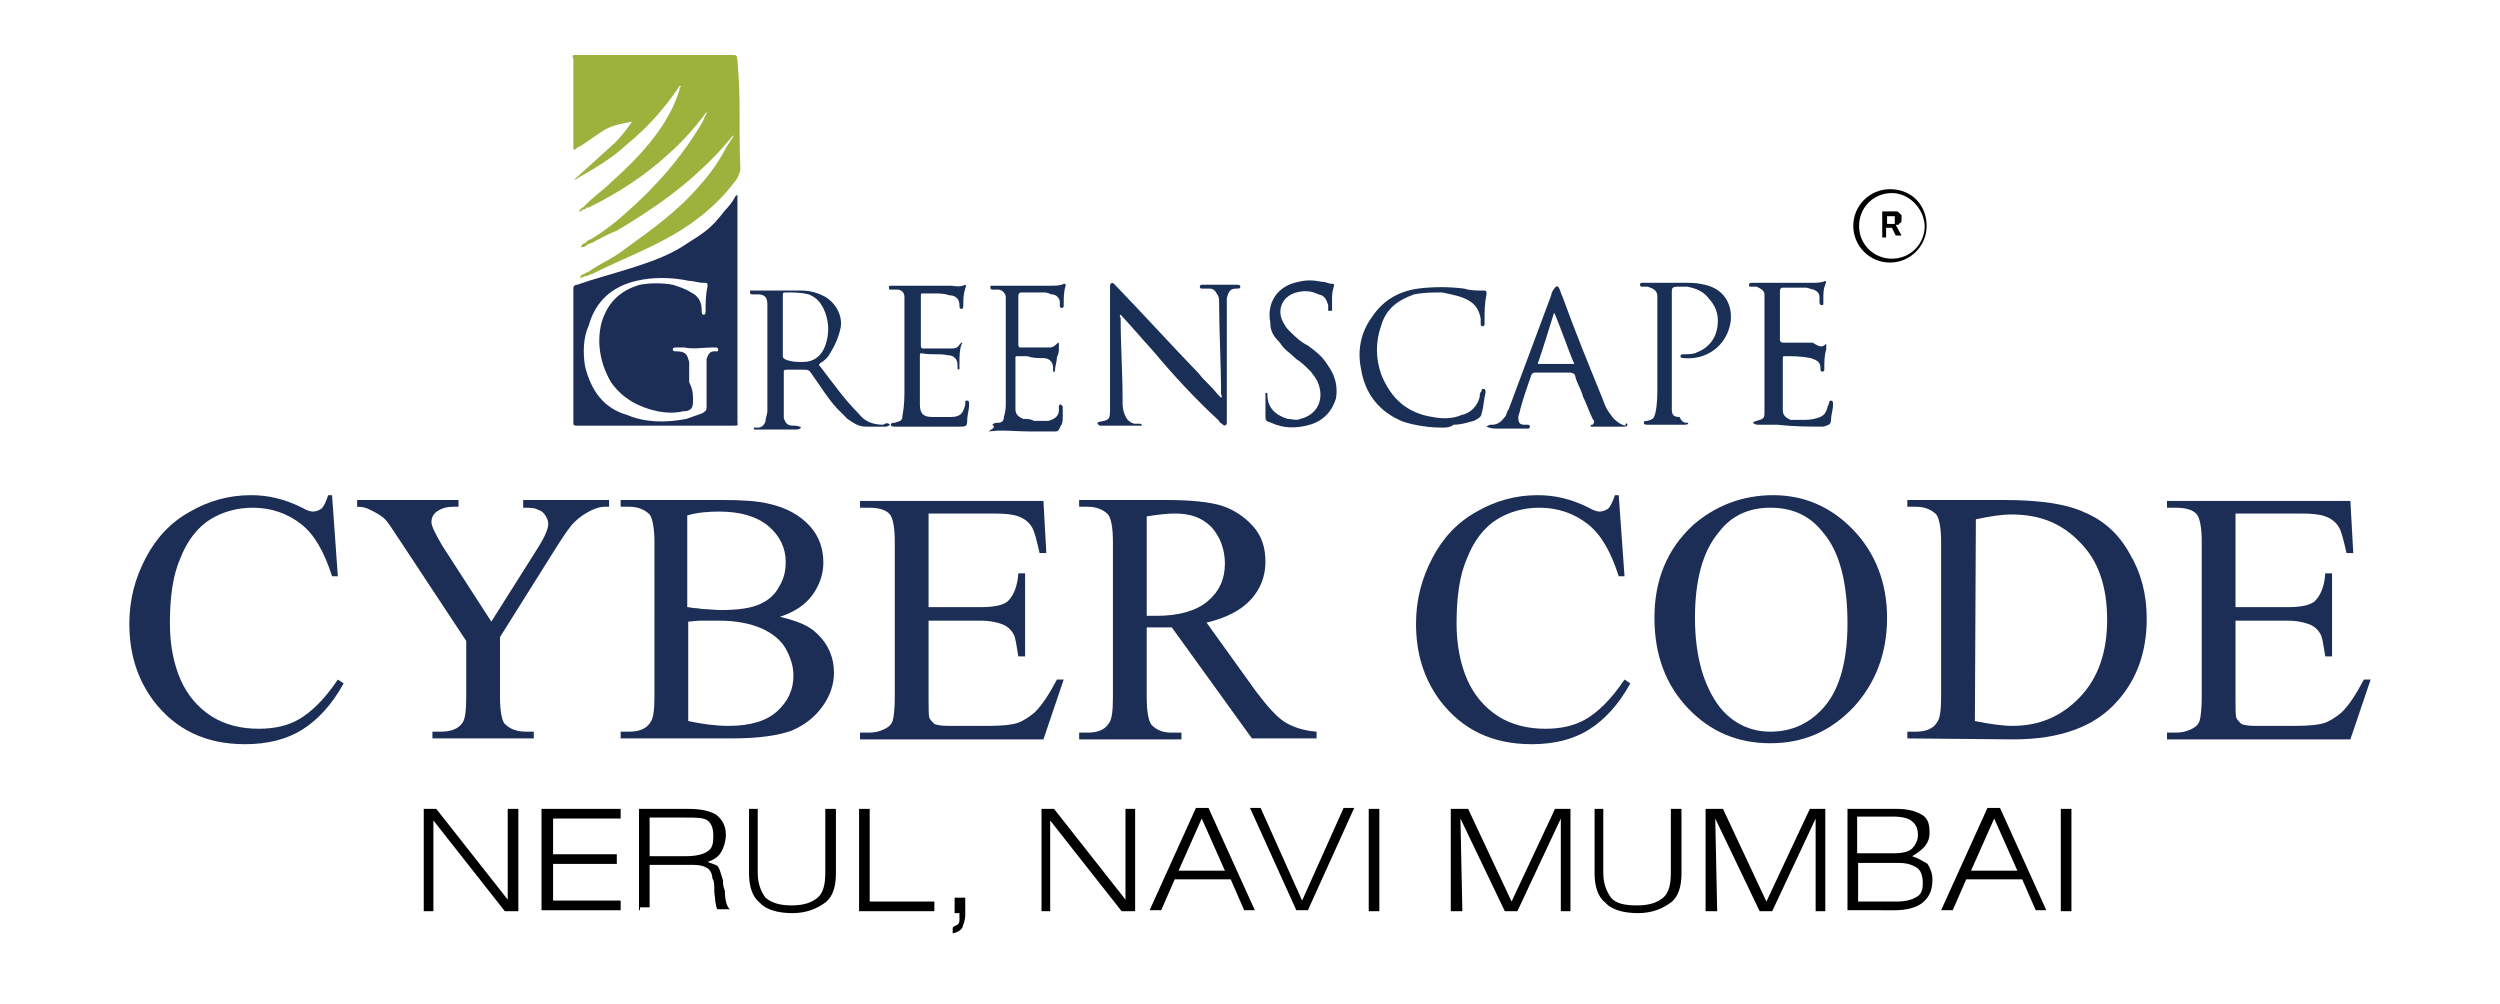 <?xml version="1.0" encoding="utf-8"?>
<!-- Generator: Adobe Illustrator 25.4.1, SVG Export Plug-In . SVG Version: 6.00 Build 0)  -->
<svg version="1.1" id="Layer_1" xmlns="http://www.w3.org/2000/svg" xmlns:xlink="http://www.w3.org/1999/xlink" x="0px" y="0px"
	 viewBox="0 0 259 104" style="enable-background:new 0 0 259 104;" xml:space="preserve">
<style type="text/css">
	.st0{fill:#1C2E56;}
	.st1{fill:#1A2F56;}
	.st2{fill:#9CB23D;}
</style>
<g>
	<g>
		<path class="st0" d="M34.4,51.3l0.6,8.4h-0.6c-0.8-2.5-1.8-4.3-3.2-5.4c-1.4-1.1-3.1-1.7-5-1.7c-1.6,0-3.1,0.4-4.4,1.2
			s-2.4,2.2-3.1,4c-0.8,1.8-1.1,4.1-1.1,6.8c0,2.2,0.4,4.2,1.1,5.8s1.8,2.9,3.2,3.8c1.4,0.9,3.1,1.3,4.9,1.3c1.6,0,3-0.3,4.2-1
			c1.2-0.7,2.6-2,4-4.1l0.6,0.4c-1.2,2.2-2.7,3.8-4.3,4.8c-1.6,1-3.6,1.5-5.9,1.5c-4.1,0-7.2-1.5-9.5-4.5c-1.7-2.3-2.5-4.9-2.5-8
			c0-2.5,0.6-4.7,1.7-6.8s2.6-3.7,4.6-4.8c1.9-1.1,4-1.7,6.3-1.7c1.8,0,3.5,0.4,5.3,1.3c0.5,0.3,0.9,0.4,1.1,0.4
			c0.3,0,0.6-0.1,0.9-0.3c0.3-0.3,0.5-0.8,0.7-1.4C34,51.3,34.4,51.3,34.4,51.3z"/>
		<path class="st0" d="M54.5,51.8h8.6v0.7h-0.5c-0.3,0-0.8,0.1-1.4,0.4c-0.6,0.3-1.2,0.7-1.7,1.2s-1.1,1.4-1.8,2.5L51.8,66v6.2
			c0,1.5,0.2,2.5,0.5,2.8c0.5,0.5,1.2,0.8,2.2,0.8h0.8v0.7H44.8v-0.7h0.9c1,0,1.8-0.3,2.2-0.9c0.3-0.4,0.4-1.3,0.4-2.7v-5.8
			l-6.8-10.3c-0.8-1.2-1.3-2-1.6-2.3s-0.9-0.7-1.8-1.1c-0.2-0.1-0.6-0.2-1.1-0.2v-0.7h10.5v0.7H47c-0.6,0-1.1,0.1-1.6,0.4
			c-0.5,0.3-0.7,0.7-0.7,1.2c0,0.4,0.4,1.2,1.1,2.4l5.1,7.9l4.8-7.6c0.7-1.1,1.1-2,1.1-2.5c0-0.3-0.1-0.6-0.3-0.9
			c-0.2-0.3-0.4-0.5-0.8-0.6c-0.3-0.2-0.8-0.2-1.5-0.2v-0.8H54.5z"/>
		<path class="st0" d="M80.8,63.9c1.7,0.4,3,0.9,3.8,1.7c1.2,1.1,1.8,2.5,1.8,4.1c0,1.2-0.4,2.4-1.2,3.5c-0.8,1.1-1.8,1.9-3.2,2.5
			c-1.4,0.5-3.4,0.8-6.2,0.8H64.3v-0.7h0.9c1,0,1.8-0.3,2.2-1c0.3-0.4,0.4-1.3,0.4-2.7V56.2c0-1.5-0.2-2.5-0.5-2.9
			c-0.5-0.5-1.2-0.8-2.1-0.8h-0.9v-0.7h10.6c2,0,3.6,0.1,4.8,0.4c1.8,0.4,3.2,1.2,4.2,2.3s1.4,2.4,1.4,3.8c0,1.2-0.4,2.3-1.1,3.3
			C83.4,62.7,82.3,63.4,80.8,63.9z M71.3,62.9c0.4,0.1,1,0.1,1.5,0.2c0.6,0,1.2,0.1,1.9,0.1c1.8,0,3.1-0.2,4-0.6
			c0.9-0.4,1.6-1,2-1.8c0.5-0.8,0.7-1.6,0.7-2.6c0-1.4-0.6-2.7-1.8-3.7c-1.2-1-2.9-1.5-5.1-1.5c-1.2,0-2.3,0.1-3.3,0.4v9.5H71.3z
			 M71.3,74.7c1.4,0.3,2.8,0.5,4.2,0.5c2.2,0,3.9-0.5,5-1.5s1.7-2.2,1.7-3.7c0-1-0.3-1.9-0.8-2.8s-1.4-1.6-2.5-2.1
			c-1.2-0.5-2.6-0.8-4.4-0.8c-0.8,0-1.4,0-1.9,0s-1,0.1-1.3,0.1L71.3,74.7L71.3,74.7z"/>
		<path class="st0" d="M96.2,53.2v9.7h5.4c1.4,0,2.3-0.2,2.8-0.6c0.6-0.6,1-1.5,1.1-2.9h0.7V68h-0.7c-0.2-1.2-0.3-2-0.5-2.3
			c-0.2-0.4-0.6-0.8-1.1-1c-0.5-0.2-1.3-0.4-2.3-0.4h-5.4v8.1c0,1.1,0,1.8,0.1,2s0.3,0.4,0.5,0.6c0.2,0.1,0.7,0.2,1.4,0.2h4.2
			c1.4,0,2.4-0.1,3-0.3s1.2-0.6,1.8-1.1c0.8-0.8,1.5-1.9,2.3-3.4h0.7l-2.1,6.2h-19v-0.7H90c0.6,0,1.1-0.1,1.7-0.4
			c0.4-0.2,0.7-0.5,0.8-0.9c0.1-0.4,0.2-1.2,0.2-2.4v-16c0-1.6-0.2-2.5-0.5-2.9c-0.4-0.5-1.2-0.7-2.2-0.7h-0.9v-0.7h19l0.3,5.4h-0.7
			c-0.3-1.3-0.5-2.2-0.8-2.7s-0.8-0.9-1.4-1.1c-0.5-0.2-1.3-0.3-2.6-0.3L96.2,53.2L96.2,53.2z"/>
		<path class="st0" d="M136.3,76.5h-6.6L121.4,65c-0.6,0-1.1,0-1.5,0c-0.2,0-0.3,0-0.5,0s-0.4,0-0.6,0v7.2c0,1.6,0.2,2.5,0.5,2.9
			c0.5,0.5,1.1,0.8,2.1,0.8h1v0.7h-10.6v-0.7h0.9c1,0,1.8-0.3,2.2-1c0.3-0.4,0.4-1.3,0.4-2.7v-16c0-1.6-0.2-2.5-0.5-2.9
			c-0.5-0.5-1.2-0.8-2.1-0.8h-0.9v-0.7h9c2.6,0,4.5,0.2,5.8,0.6c1.2,0.4,2.3,1.1,3.2,2.1s1.3,2.2,1.3,3.7s-0.5,2.8-1.5,3.9
			c-1,1.1-2.5,1.9-4.6,2.4l5.1,7.1c1.2,1.6,2.2,2.7,3,3.2s1.9,0.9,3.3,1v0.7H136.3z M118.8,63.8c0.2,0,0.4,0,0.6,0s0.3,0,0.4,0
			c2.3,0,4.1-0.5,5.3-1.5c1.2-1,1.8-2.3,1.8-3.9c0-1.5-0.5-2.8-1.4-3.8c-1-1-2.2-1.4-3.8-1.4c-0.7,0-1.7,0.1-2.9,0.3V63.8z"/>
		<path class="st0" d="M167.7,51.3l0.6,8.4h-0.6c-0.8-2.5-1.8-4.3-3.2-5.4c-1.4-1.1-3.1-1.7-5-1.7c-1.6,0-3.1,0.4-4.4,1.2
			c-1.3,0.8-2.4,2.2-3.1,4c-0.8,1.8-1.1,4.1-1.1,6.8c0,2.2,0.4,4.2,1.1,5.8c0.7,1.6,1.8,2.9,3.2,3.8s3.1,1.3,4.9,1.3
			c1.6,0,3-0.3,4.2-1s2.6-2,4-4.1l0.6,0.4c-1.2,2.2-2.7,3.8-4.3,4.8s-3.6,1.5-5.9,1.5c-4.1,0-7.2-1.5-9.5-4.5
			c-1.7-2.3-2.5-4.9-2.5-8c0-2.5,0.6-4.7,1.7-6.8c1.1-2.1,2.6-3.7,4.6-4.8c1.9-1.1,4-1.7,6.3-1.7c1.8,0,3.5,0.4,5.3,1.3
			c0.5,0.3,0.9,0.4,1.1,0.4c0.3,0,0.6-0.1,0.9-0.3c0.3-0.3,0.5-0.8,0.7-1.4C167.3,51.3,167.7,51.3,167.7,51.3z"/>
		<path class="st0" d="M183.7,51.3c3.2,0,6,1.2,8.3,3.6c2.3,2.4,3.5,5.5,3.5,9.1c0,3.7-1.2,6.8-3.5,9.3c-2.4,2.5-5.2,3.7-8.6,3.7
			c-3.4,0-6.2-1.2-8.5-3.6s-3.5-5.5-3.5-9.4s1.3-7.1,4-9.6C177.7,52.4,180.5,51.3,183.7,51.3z M183.4,52.6c-2.2,0-4,0.8-5.3,2.5
			c-1.7,2-2.5,5-2.5,8.9c0,4,0.9,7.1,2.6,9.3c1.3,1.6,3.1,2.5,5.2,2.5c2.3,0,4.2-0.9,5.7-2.7c1.5-1.8,2.3-4.7,2.3-8.5
			c0-4.2-0.8-7.4-2.5-9.4C187.5,53.4,185.7,52.6,183.4,52.6z"/>
		<path class="st0" d="M197.6,76.5v-0.7h0.9c1,0,1.8-0.3,2.2-1c0.3-0.4,0.4-1.3,0.4-2.7V56.2c0-1.5-0.2-2.5-0.5-2.9
			c-0.5-0.5-1.2-0.8-2.1-0.8h-0.9v-0.7h10c3.7,0,6.5,0.4,8.4,1.3c1.9,0.8,3.5,2.2,4.6,4.2c1.2,2,1.8,4.2,1.8,6.8
			c0,3.4-1,6.3-3.1,8.6c-2.3,2.6-5.9,3.9-10.7,3.9L197.6,76.5L197.6,76.5z M204.6,74.7c1.5,0.3,2.8,0.5,3.9,0.5c2.8,0,5.1-1,7-3
			s2.8-4.7,2.8-8c0-3.4-0.9-6.1-2.8-8c-1.9-2-4.2-2.9-7.1-2.9c-1.1,0-2.3,0.2-3.7,0.5L204.6,74.7L204.6,74.7z"/>
		<path class="st0" d="M231.6,53.2v9.7h5.4c1.4,0,2.3-0.2,2.8-0.6c0.6-0.6,1-1.5,1.1-2.9h0.7V68h-0.7c-0.2-1.2-0.3-2-0.5-2.3
			c-0.2-0.4-0.6-0.8-1.1-1c-0.5-0.2-1.3-0.4-2.3-0.4h-5.4v8.1c0,1.1,0,1.8,0.1,2s0.3,0.4,0.5,0.6c0.2,0.1,0.7,0.2,1.4,0.2h4.2
			c1.4,0,2.4-0.1,3-0.3c0.6-0.2,1.2-0.6,1.8-1.1c0.8-0.8,1.5-1.9,2.3-3.4h0.7l-2.1,6.2h-19v-0.7h0.9c0.6,0,1.1-0.1,1.7-0.4
			c0.4-0.2,0.7-0.5,0.8-0.9s0.2-1.2,0.2-2.4v-16c0-1.6-0.2-2.5-0.5-2.9c-0.4-0.5-1.2-0.7-2.2-0.7h-0.9v-0.7h19l0.3,5.4h-0.7
			c-0.3-1.3-0.5-2.2-0.8-2.7s-0.8-0.9-1.4-1.1c-0.5-0.2-1.3-0.3-2.6-0.3L231.6,53.2L231.6,53.2z"/>
	</g>
	<g>
		<path class="st1" d="M116.1,32.6c-0.2,0.2,0,0.2,0,0.4c0,2.9,0.2,5.5,0.2,8.4c0,0.6,0,1,0.2,1.5s0.4,0.8,1,1c0.2,0,0.4,0,0.6,0
			c0,0,0.2,0,0.2,0.2l0,0c-0.2,0-0.2,0-0.4,0c-1.1,0-2.5,0-3.6,0c0,0,0,0-0.2,0s-0.2,0-0.4-0.2c0-0.2,0.2-0.2,0.2-0.2
			c1-0.2,1.1-0.2,1.1-1.3c0-0.4,0-0.6,0-1c0-3.8,0-7.6,0-11.4c0-0.2,0-0.4,0-0.4c0-0.2,0.2-0.4,0.4-0.2l0.2,0.2
			c2.9,3,5.7,6.1,8.6,9.1c0.6,0.8,1.3,1.3,1.9,2.1c0.2,0.2,0.2,0.2,0.4,0.4c0.2-0.2,0-0.2,0-0.4c0-3.2-0.2-6.5-0.2-9.5
			c0-0.2,0-0.6-0.2-0.8c-0.2-0.4-0.4-0.6-0.8-0.6c-0.2,0-0.6,0-0.8,0c0,0-0.2,0-0.2-0.2c0-0.2,0.2-0.2,0.2-0.2c0.2,0,0.2,0,0.4,0
			c1.1,0,2.1,0,3.2,0c0.2,0,0.4,0,0.4,0.2c0,0.2-0.2,0.2-0.4,0.2c-0.6,0-0.8,0.2-1,1c0,0.4,0,0.8,0,1.1c0,3.6,0,7.4,0,11
			c0,0.2,0,0.6,0,0.8c0,0.2-0.2,0.4-0.4,0.2c-0.2-0.2-0.4-0.2-0.4-0.4c-2.5-2.3-4.8-4.8-6.8-7.2C118.4,35.2,117.3,33.9,116.1,32.6z"
			/>
		<path class="st1" d="M149.4,44.3c-1.3,0-2.7-0.2-4-0.6c-2.5-1-4-2.9-4.4-5.5c-0.4-1.9,0-3.8,1.1-5.3c1.1-1.7,2.7-2.7,4.8-3
			c1.5-0.2,3.2-0.2,4.8,0c0.6,0.2,1.3,0.2,1.9,0.2c0.4,0,0.4,0,0.4,0.4c-0.2,1-0.2,1.7-0.2,2.7c0,0.2,0,0.2,0,0.4c0,0,0,0.2-0.2,0.2
			c0,0-0.2,0-0.2-0.2c0-0.2,0-0.4,0-0.6c-0.2-1-0.6-1.5-1.3-1.9s-1.7-0.6-2.7-0.8c-1,0-1.9,0-2.9,0.2c-1.7,0.6-2.9,1.5-3.4,3.2
			c-0.6,1.7-0.6,3.4,0,5.1c1,2.5,2.7,4,5.3,4.4c1,0.2,2.1,0.2,3-0.2c1-0.2,1.7-1,1.9-1.9c0-0.2,0-0.4,0.2-0.6c0-0.2,0-0.2,0.2-0.2
			c0.2,0,0.2,0.2,0.2,0.2v0.2c-0.2,0.8-0.2,1.5-0.4,2.1c0,0.4-0.4,0.6-0.8,0.8c-0.8,0.2-1.3,0.4-2.1,0.4
			C150.2,44.3,149.8,44.3,149.4,44.3z"/>
		<path class="st1" d="M100,29.5c0.2,0.2,0,0.2,0,0.4c-0.2,0.6-0.2,1.1-0.2,1.7c0,0.2,0,0.4-0.2,0.4c-0.2,0-0.2-0.2-0.2-0.4
			c0-0.6-0.4-1-1-1c-0.6-0.2-1.1-0.2-1.7-0.2c-0.4,0-0.8,0-1.1,0c-0.2,0-0.2,0-0.2,0.4c0,0.6,0,1.1,0,1.9c0,1,0,2.1,0,3
			c0,0.2,0,0.4,0.2,0.4c1,0,2.1,0,3,0c0.2,0,0.6,0,0.8-0.4l0.2-0.2c0.2,0,0,0.2,0,0.2c-0.2,0.6-0.2,1.3-0.2,1.9c0,0.2,0,0.4,0,0.6
			c0,0,0,0.2-0.2,0l0,0c0-0.2,0-0.2,0-0.4c0-0.6-0.4-1-1-1c-1-0.2-1.7,0-2.7-0.2c-0.2,0-0.2,0-0.2,0.4c0,1.7,0,3.2,0,4.9
			c0,1,0.4,1.3,1.3,1.3c0.6,0,1.1,0,1.9,0c1,0,1.3-0.4,1.5-1.3v-0.2c0-0.2,0-0.2,0.2-0.2c0.2,0,0.2,0.2,0.2,0.4
			c0,0.6-0.2,1.1-0.2,1.7c0,0.6-0.2,0.6-0.8,0.6c-1.1,0-2.5,0-3.6,0c-1,0-1.9,0-2.9,0c0,0,0,0-0.2,0c-0.2,0-0.4,0-0.4-0.2
			s0.2-0.2,0.4-0.2c0.6-0.2,0.8-0.2,0.8-0.8c0.2-1,0.2-1.9,0.2-2.9c0-2.7,0-5.3,0-8c0-0.4,0-0.8,0-1.3c0-0.4-0.2-0.8-0.8-0.8
			c-0.2,0-0.4,0-0.6,0c-0.2,0-0.2,0-0.2-0.2c0-0.2,0-0.2,0.2-0.2c0.4,0,0.8,0,1.1,0c1,0,1.9,0,2.9,0c0.8,0,1.5,0,2.3,0
			C99.2,29.7,99.6,29.7,100,29.5z"/>
		<path class="st1" d="M174.9,43.8c0,0.2-0.2,0.2-0.4,0.2c-0.2,0-0.6,0-0.8,0c-1,0-1.9,0-3,0c-0.2,0-0.4,0-0.4-0.2s0.2-0.2,0.4-0.2
			c0.6-0.2,0.6-0.2,0.8-0.8c0.2-1,0.2-1.7,0.2-2.7c0-2.9,0-5.5,0-8.4c0-0.4,0-0.8,0-1c0-0.6-0.4-0.8-1-1c-0.2,0-0.4,0-0.6,0
			c0,0-0.2,0-0.2-0.2c0-0.2,0.2-0.2,0.2-0.2h0.2c1.5,0,2.9,0,4.4,0c0.6,0,1.1,0,1.9,0.2c1.9,0.4,2.9,1.9,2.7,3.8
			c-0.4,2.7-2.7,4-4.8,3.8c-0.2,0-0.4,0-0.4-0.2s0.2-0.2,0.4-0.2c0.4,0,1,0,1.3-0.2c1.1-0.4,1.9-1.3,2.1-2.5c0.2-1.1,0-2.1-0.8-3
			c-0.6-0.8-1.3-1.1-2.3-1.3c-0.4,0-0.6,0-1,0c-0.6,0-0.6,0.2-0.6,0.6c0,2.3,0,4.4,0,6.7c0,1.5,0,2.9,0,4.4c0,0.4,0,0.6,0,1
			c0,0.6,0.2,0.8,0.8,0.8C174.3,43.8,174.5,43.8,174.9,43.8z"/>
		<path class="st1" d="M102.8,44c0.2-0.2,0.4-0.2,0.6-0.2c0.4,0,0.6-0.2,0.6-0.6c0.2-0.6,0.2-1.1,0.2-1.5c0-2.7,0-5.3,0-8
			c0-0.8,0-1.5,0-2.3c0-0.2,0-0.4,0-0.6c0-0.4-0.4-0.8-0.8-0.8c-0.2,0-0.4,0-0.6,0c0,0-0.2,0-0.2-0.2c0-0.2,0-0.2,0.2-0.2
			c0.2,0,0.4,0,0.6,0c1.9,0,3.8,0,5.5,0c0.4,0,1,0,1.3-0.2c0.2,0,0.2,0,0.2,0.2l0,0c-0.2,0.6-0.2,1.3-0.2,1.9c0,0,0,0,0,0.2
			c0,0,0,0.2-0.2,0.2c0,0-0.2,0-0.2-0.2s0-0.4,0-0.4c0-0.4-0.4-0.8-0.8-0.8c-0.2,0-0.4-0.2-0.8-0.2c-0.8,0-1.5,0-2.3,0
			c-0.2,0-0.4,0-0.4,0.4c0,1.7,0,3.2,0,4.9c0,0.2,0,0.4,0.2,0.4c1,0,2.1,0,3,0c0.4,0,0.6-0.2,0.8-0.4c0,0,0.2-0.2,0.2,0V36
			c0,0.4,0,0.6-0.2,1c0,0.4-0.2,1-0.2,1.3v0.2c0,0,0,0-0.2,0l0,0c0-0.2,0-0.2,0-0.4c0-0.6-0.4-1-1-1c-0.6,0-1.1,0-1.7-0.2
			c-0.4,0-0.6,0-1,0c-0.2,0-0.2,0-0.2,0.2v0.2c0,1.3,0,2.7,0,4c0,0.4,0,0.8,0,1.1c0,0.6,0.4,0.8,0.8,1c0.4,0,0.8,0,1.1,0.2
			c0.6,0,1.1,0,1.5,0c0.8-0.2,1.1-0.6,1.1-1.1c0-0.2,0-0.2,0-0.4c0,0,0-0.2,0.2-0.2l0.2,0.2c0,0.4,0,0.6,0,1s0,0.8-0.2,1
			c-0.2,0.4-0.2,0.6-0.6,0.6c-1,0-1.7,0-2.7,0c-1.3,0-2.9-0.2-4.2,0C103.2,44.2,103,44.2,102.8,44z"/>
		<path class="st1" d="M189.2,35.6c0,0.2,0,0.4,0,0.6c-0.2,0.6-0.2,1.3-0.2,1.9v0.2c0,0,0,0.2-0.2,0.2s-0.2-0.2-0.2-0.2v-0.2
			c0-0.6-0.4-0.8-1-1c-1-0.2-1.9-0.2-2.7-0.2c-0.2,0-0.2,0-0.2,0.4c0,1.5,0,3,0,4.6c0,0.2,0,0.4,0,0.6c0,0.6,0.4,0.8,0.8,1
			c0.4,0,0.8,0,1.1,0c0.6,0,1.1,0,1.7-0.2c0.6-0.2,0.8-0.4,1-1c0-0.2,0.2-0.4,0.2-0.6c0,0,0-0.2,0.2-0.2c0.2,0,0.2,0.2,0.2,0.4
			c0,0.6-0.2,1.1-0.2,1.5c0,0.6-0.2,0.6-0.8,0.8c-1.5,0-3,0-4.8-0.2c-0.6,0-1.3,0-1.9,0c-0.2,0-0.4,0-0.6-0.2
			c0.2-0.2,0.4-0.2,0.4-0.2c0.6-0.2,0.8-0.2,0.8-0.8c0-0.4,0-0.6,0-1c0-3.6,0-7,0-10.7c0-0.2,0-0.4,0-0.6c0-0.4-0.4-0.6-0.8-0.8
			c-0.2,0-0.4,0-0.6,0c-0.2,0-0.2,0-0.2-0.2s0.2-0.2,0.4-0.2c0.2,0,0.6,0,0.8,0c1,0,1.9,0,2.7,0c0.8,0,1.5,0,2.5,0
			c0.6,0,1.1,0,1.5-0.2c0.2,0.2,0,0.2,0,0.4c-0.2,0.4-0.2,1-0.2,1.3c0,0.2,0,0.4,0,0.6s0,0.2-0.2,0.2s-0.2-0.2-0.2-0.4
			c0-0.2,0-0.2,0-0.4c0-0.4-0.2-0.6-0.6-0.8c-0.2,0-0.6-0.2-0.8-0.2c-0.8,0-1.5,0-2.3,0c-0.2,0-0.4,0-0.4,0.4c0,1.7,0,3.2,0,4.9
			c0,0.2,0,0.4,0.4,0.4c1,0,2.1,0,3,0C188.6,36,188.8,36,189.2,35.6L189.2,35.6z"/>
		<path class="st1" d="M138,31c0,0.2,0,0.6,0,0.8c0,0.2,0,0.2,0,0.4c0,0,0,0-0.2,0h-0.2c0-0.2,0-0.4,0-0.6c-0.2-0.6-0.4-1-1-1.1
			c-0.8-0.4-1.5-0.4-2.3-0.2c-1.5,0.4-2.1,1.9-1.3,3.2c0.2,0.4,0.4,0.6,0.6,0.8c0.6,0.6,1.1,1.1,1.9,1.5c0.8,0.6,1.5,1.1,2.1,2.1
			c0.8,1.1,1,2.3,0.8,3.4c-0.4,1.3-1.3,2.3-2.7,2.7s-2.7,0.4-4-0.2c-0.6-0.2-0.6-0.2-0.6-0.8c0-0.8,0-1.3,0-2.1v-0.2c0,0,0,0,0.2,0
			l0,0v0.2c0,1.3,0.8,2.1,2.1,2.5c0.4,0,1,0.2,1.3,0c1.7-0.4,2.5-1.9,1.9-3.6c-0.2-0.6-0.6-1-0.8-1.3c-0.6-0.6-1-1-1.5-1.3
			c-0.6-0.6-1.3-1-1.7-1.7c-0.6-0.6-1-1.1-1-2.1c-0.4-2.1,0.8-3.8,2.9-4.2c0.8-0.2,1.5-0.2,2.5,0c0.4,0,0.6,0.2,1,0.2
			c0.2,0,0.2,0,0.2,0.2C138,30.3,138,30.6,138,31z"/>
		<path class="st2" d="M76.4,6.3c-0.1-0.6,0-0.6-0.6-0.6c-5.3,0-10.5,0-15.8,0c-0.2,0-0.2,0-0.4,0s-0.4,0-0.2,0.4v0.2
			c0,4,0,4.8,0,8.8c0,0.2,0,0.4,0,0.4c0.2,0,0.2,0,0.4-0.2c0.8-0.4,1.5-1,2.3-1.5c2.3-1.7,4.2-0.4,5.7-2.9c0.2,0,0-3,0-3
			c0,0.2,0,0.2,0,0.4c-0.2,1-0.6,1.7-1.1,2.5c-1,1.5-1.9,2.9-3,4l-4.2,3.8c0.2,0,0.2,0,0.4-0.2l0,0c0.2,0,0.2-0.2,0.4-0.2
			c1.7-1,3.2-1.9,4.6-3.2c2.1-1.7,4-3.8,5.5-6.1c0.2,0,0.2,0,0,0.2v0.2c-0.4,1.3-1,2.5-1.7,3.6c-1.5,2.3-3.4,4.2-5.3,5.9
			c-1,1-2.1,1.7-3,2.7c-0.2,0-0.2,0.2-0.2,0.2c-0.2,0-0.2,0.2-0.2,0.2c0.2,0,0.2,0,0.4-0.2l0,0c0.2,0,0.2,0,0.4-0.2c0,0,0,0,0.2,0
			c3-1.5,5.7-3.2,8.2-5.5c1.5-1.3,2.9-2.9,4-4.4c0.2,0,0.2-0.2,0.4-0.4c0,0,0,0,0-0.2c0,0,0,0.2-0.2,0.2c-0.2,0.2-0.2,0.4-0.2,0.6
			c-0.2,0.2-0.2,0.4-0.4,0.8c-2.1,3.6-4.8,6.7-8,9.5c-1.1,1-2.3,1.9-3.6,2.7c-0.2,0-0.4,0.2-0.6,0.4c-0.2,0-0.4,0.2-0.4,0.4
			c0.2,0,0.4,0,0.6-0.2l0,0c0.2-0.2,0.6-0.2,0.8-0.4c0.8-0.4,1.5-0.8,2.3-1.1c3.2-1.9,6.3-4,8.9-6.5c1.1-1,2.1-2.1,3-3.2l0.2-0.2
			l0,0l0,0c0,0,0,0.2-0.2,0.4c-0.2,0.2-0.2,0.4-0.4,0.6c-0.8,1.5-1.7,2.9-2.9,4.2c-2.3,2.7-5,4.6-7.9,6.7c-1.3,1-2.3,1.3-3.7,2.3
			c-0.2,0-0.4,0.2-0.4,0.2c-0.2,0-0.4,0.2-0.4,0.4c0.2,0,0.4-0.2,0.6-0.2l0,0c0.2,0,0.4-0.2,0.6-0.2l0,0c4.2-2.1,8.3-3.4,11.9-6.5
			c1.3-1.1,2.1-2,3.1-3.3c0.2-0.4,0.4-0.8,0.4-1.1C76.5,12.5,76.8,10.9,76.4,6.3z M73.1,10.9C72.9,11.1,72.9,11.1,73.1,10.9
			C72.9,11.1,72.9,11.1,73.1,10.9L73.1,10.9L73.1,10.9z"/>
		<path class="st0" d="M76.4,20.2c0,0.1,0,0.3,0,0.4c0,8.4,0,14.7,0,23.1c0,0.4,0.2,0.4-0.6,0.4c-5.3,0-10.7,0-15.8,0
			c-0.6,0-0.6,0-0.6-0.4c0-4.6,0-9.1,0-13.8c0-0.3,0.2-0.4,0.4-0.4c3.4-1.2,7.9-2.1,10.8-3.9c2.3-1.5,2.9-1.7,4.5-3.8
			c0.4-0.4,0.8-0.9,1-1.3C76.2,20.3,76.2,20.3,76.4,20.2z M71.8,41.5c0,0.8-0.2,1-0.8,1.1h-0.2c-0.8,0.2-1.7,0.2-2.7,0
			c-1.9-0.4-3.6-1.3-4.8-3c-1.1-1.9-1.5-4-1-6.1c0.6-2.1,1.9-3.4,4-4c1.1-0.2,2.3-0.2,3.4,0c0.6,0.2,1.3,0.4,1.9,0.8
			c0.8,0.4,1.1,1,1.1,1.9c0,0.2,0,0.4,0.2,0.4c0.2,0,0.2-0.2,0.2-0.4c0-0.8,0-1.7,0.2-2.5c0-0.4,0-0.4-0.4-0.4c-0.6,0-1-0.2-1.5-0.2
			c-1.9-0.4-3.8-0.4-5.5,0c-2.5,0.6-4.2,2.1-4.9,4.6c-0.6,1.3-0.6,2.9-0.4,4.2c0.6,2.5,1.9,4.4,4.4,5.1c1.9,0.8,4,0.8,6.1,0.4
			c0.6-0.2,1.1-0.4,1.7-0.6c0.2-0.2,0.4-0.2,0.4-0.6c0-0.2,0-0.2,0-0.4c0-1.3,0-2.5,0-3.8c0-0.2,0-0.6,0-0.8
			c0.2-0.6,0.4-0.8,0.8-0.8h0.2c0.2,0,0.2,0,0.2-0.2c0-0.2-0.2-0.2-0.2-0.2c-0.2,0-0.2,0-0.4,0c-1,0-1.9,0.2-2.9,0
			c-0.2,0-0.6,0-0.8,0c-0.2,0-0.4,0-0.4,0.2c0,0.2,0.2,0.2,0.4,0.2c1,0,1.1,0.4,1.3,1.1c0,0.2,0,0.4,0,0.6c0,0.6,0,1,0,1.5
			C71.8,40.4,71.8,40.9,71.8,41.5z"/>
		<path class="st1" d="M92.2,44c-0.2,0.2-0.4,0.2-0.4,0.2c-0.8,0-1.5,0-2.1,0c-0.8,0-1.3-0.4-1.9-0.8c-0.4-0.4-0.8-0.8-1.1-1.1
			c-1-1.1-1.7-2.3-2.5-3.4c-0.4-0.6-0.4-0.6-1.1-0.6c-0.6,0-1,0-1.5,0c-0.2,0-0.4,0-0.4,0.2c0,1.5,0,2.9,0,4.4c0,0.2,0,0.2,0,0.4
			c0.2,0.6,0.4,0.8,1,0.8c0.2,0,0.6,0,0.8,0.2c-0.2,0.2-0.4,0.2-0.6,0.2c-1,0-1.9,0-2.9,0c-0.4,0-0.6,0-1,0c-0.2,0-0.2,0-0.4,0l0,0
			c0,0,0,0,0-0.2c0.2,0,0.2,0,0.4,0c0.4,0,0.6-0.2,0.8-0.6c0-0.4,0.2-0.8,0.2-1.1c0-2.9,0-5.9,0-8.8c0-0.6,0-1.1,0-1.7
			c0-0.2,0-0.4,0-0.6c0-0.8-0.4-1-1-1c-0.2,0-0.4,0-0.6,0c0,0-0.2,0-0.2-0.2v-0.2c0.2,0,0.2,0,0.4,0c1.5,0,3.2,0,4.8,0
			c1,0,1.7,0.2,2.5,0.6c1.1,0.6,1.9,1.9,1.7,3.2c-0.2,1-0.6,1.9-1.1,2.7c-0.2,0.4-0.6,0.8-1,1c-0.2,0.2-0.2,0.2,0,0.4
			c1.3,1.7,2.5,3.4,4,4.9c0.6,0.8,1.5,1.1,2.5,1.1C91.8,43.8,92,43.8,92.2,44z M81.1,36.7c0,0.4,0,0.4,0.4,0.6
			c0.6,0.2,1.1,0.2,1.7,0.2c1.1,0,1.9-0.6,2.3-1.7c0.4-1.1,0.4-2.3,0-3.4c-0.4-1-0.8-1.5-1.7-1.9c-0.8-0.2-1.5-0.2-2.3-0.2
			c-0.4,0-0.4,0-0.4,0.4c0,1,0,1.9,0,2.9C81.1,34.8,81.1,35.8,81.1,36.7z"/>
		<path class="st1" d="M168.6,44c0,0.2-0.2,0.2-0.4,0.2c-1.1,0-2.1,0-3.2,0h-0.2c0-0.2,0-0.2,0.2-0.2c0.2-0.2,0.2-0.4,0-0.6
			c-0.4-0.8-0.6-1.5-1-2.3c-0.2-0.8-0.6-1.3-0.8-2.1c0-0.2-0.2-0.4-0.6-0.4c-1.1,0-2.5,0-3.6,0c-0.2,0-0.4,0.2-0.4,0.4
			c-0.4,1.1-0.8,2.3-1.1,3.4c0,0.2-0.2,0.6-0.2,0.8c0,0.4,0,0.8,0.6,0.8c0.2,0,0.2,0,0.4,0c0,0,0.2,0,0.2,0.2c0,0,0,0.2-0.2,0.2
			s-0.2,0-0.4,0c-1,0-1.9,0-2.9,0c-0.2,0-0.6,0-1-0.2c0.2-0.2,0.4-0.2,0.6-0.2c0.6,0,1-0.4,1.3-0.8c0.2-0.2,0.2-0.6,0.4-0.8
			c1.5-4,2.9-7.8,4.4-11.8c0-0.2,0.2-0.6,0.4-0.8c0.2-0.2,0.2-0.2,0.4,0c0.2,0.4,0.2,0.6,0.4,1c1.3,3.6,2.7,7,4.2,10.7
			c0.2,0.6,0.4,1,0.8,1.5c0.4,0.6,1,1,1.5,1.1C168.4,43.8,168.6,43.8,168.6,44z M161,32.4c-0.6,1.9-1.1,3.6-1.7,5.3
			c1.3,0,2.5,0,3.8,0C162.7,36.9,161.2,32.6,161,32.4z"/>
		<g>
			<g>
				<path d="M196,23.6h-0.6v1h-0.4v-2.7h1c0.2,0,0.4,0,0.4,0c0.2,0,0.2,0,0.4,0.2s0.2,0.2,0.2,0.2c0,0.2,0,0.2,0,0.4
					c0,0.2,0,0.4-0.2,0.4c0,0.2-0.2,0.2-0.4,0.2l0.6,1.1l0,0h-0.6L196,23.6z M195.5,23.2h0.4h0.2h0.2c0,0,0,0,0-0.2s0-0.2,0-0.2
					v-0.2v-0.2c0,0,0,0-0.2,0h-0.2h-0.4V23.2z"/>
			</g>
			<path d="M199.6,23.4c0,2.1-1.7,3.8-3.8,3.8s-3.8-1.7-3.8-3.8s1.7-3.8,3.8-3.8C198.1,19.6,199.6,21.3,199.6,23.4z M196,20
				c-1.9,0-3.4,1.5-3.4,3.4c0,1.9,1.5,3.4,3.4,3.4s3.4-1.5,3.4-3.4C199.3,21.5,197.7,20,196,20z"/>
		</g>
	</g>
	<g>
		<path d="M43.9,94.3V83.8h1.3l7.4,9.4v-9.4h1.1v10.6h-1.4l-7.4-9.4v9.4H43.9z"/>
		<path d="M56.1,94.3V83.8h8.2v1h-7v3.7h6.6v1h-6.6v3.8h7v1h-8.2V94.3z"/>
		<path d="M66.2,94.3V83.8h5.1c1.3,0,2.2,0.2,2.9,0.6c0.6,0.5,1,1.1,1,2.1c0,0.6-0.2,1.3-0.5,1.8c-0.3,0.5-0.8,0.8-1.4,1
			c0.5,0.2,1,0.3,1.1,0.5c0.2,0.3,0.3,0.8,0.5,1.4c0,0.3,0,0.6,0.2,1.1c0,1,0.2,1.6,0.5,1.9h-1.3c-0.2-0.5-0.2-1-0.3-1.8
			c0-0.8,0-1.1-0.2-1.4c0-0.5-0.3-1-0.6-1.1c-0.3-0.2-0.8-0.3-1.4-0.3h-4.5V94h-1V94.3z M71.1,84.7h-3.8v4h3.8c1,0,1.8-0.2,2.2-0.5
			c0.5-0.3,0.6-0.8,0.6-1.6c0-0.8-0.2-1.3-0.6-1.6C72.9,84.7,72.1,84.7,71.1,84.7z"/>
		<path d="M77.4,83.8h1.1v6.6c0,1.1,0.3,1.9,0.8,2.6c0.6,0.5,1.4,0.8,2.7,0.8c1.3,0,2.1-0.3,2.7-0.8s0.8-1.4,0.8-2.6v-6.6h1.1v6.7
			c0,1.3-0.3,2.4-1.1,3c-0.8,0.6-1.9,1.1-3.4,1.1c-1.4,0-2.7-0.3-3.4-1.1c-0.8-0.6-1.1-1.8-1.1-3v-6.7H77.4z"/>
		<path d="M89,94.3V83.8h1.1v9.6h6.7v1H89z"/>
		<path d="M98.9,94.3V93h1.1v1.8c0,0.5-0.2,1-0.3,1.3c-0.2,0.3-0.5,0.5-1,0.6v-0.6c0.2-0.2,0.3-0.2,0.5-0.3c0.2-0.2,0.2-0.3,0.2-0.6
			v-0.6h-0.5V94.3z"/>
		<path d="M107.9,94.3V83.8h1.3l7.4,9.4v-9.4h1v10.6h-1.4l-7.4-9.4v9.4H107.9z"/>
		<path d="M119.1,94.3l4.8-10.6h1.3l4.8,10.6h-1.1l-1.4-3.2h-5.8l-1.4,3.2H119.1z M122.1,90.2h4.8l-2.4-5.4L122.1,90.2z"/>
		<path d="M134.3,94.3l-4.8-10.6h1.1l4.3,9.6l4.3-9.6h1.1l-4.8,10.6H134.3z"/>
		<path d="M141.8,94.3V83.8h1.1v10.6H141.8z"/>
		<path d="M150.3,94.3V83.8h1.8l4.5,9.6l4.5-9.6h1.6v10.6h-1v-9.6l-4.5,9.6h-1.3l-4.6-9.6l0.2,9.6H150.3z"/>
		<path d="M165,83.8h1.1v6.6c0,1.1,0.3,1.9,0.8,2.6c0.5,0.6,1.4,0.8,2.7,0.8c1.3,0,2.1-0.3,2.7-0.8c0.6-0.5,0.8-1.4,0.8-2.6v-6.6
			h1.1v6.7c0,1.3-0.3,2.4-1.1,3c-0.8,0.6-1.9,1.1-3.4,1.1c-1.4,0-2.7-0.3-3.4-1.1c-0.8-0.6-1.1-1.8-1.1-3v-6.7H165z"/>
		<path d="M176.7,94.3V83.8h1.8l4.5,9.6l4.5-9.6h1.6v10.6h-1v-9.6l-4.5,9.6h-1.3l-4.6-9.6l0.2,9.6H176.7z"/>
		<path d="M191.4,94.3V83.8h5.1c1.1,0,1.9,0.2,2.6,0.6s0.8,1.1,0.8,1.9c0,0.6-0.2,1-0.5,1.4c-0.3,0.3-0.6,0.6-1.3,1
			c0.6,0.2,1.1,0.5,1.6,0.8c0.3,0.5,0.5,1,0.5,1.6c0,1.1-0.3,1.8-1,2.4c-0.6,0.5-1.6,0.8-2.9,0.8H191.4z M192.5,88.4h3.7
			c1,0,1.6-0.2,1.9-0.5c0.3-0.3,0.6-0.8,0.6-1.4c0-0.6-0.2-1.1-0.6-1.4c-0.3-0.3-1-0.5-1.9-0.5h-3.8v3.8H192.5z M192.5,93.4h4
			c1,0,1.6-0.2,2.1-0.5c0.5-0.3,0.6-0.8,0.6-1.4c0-0.8-0.2-1.3-0.6-1.6c-0.5-0.3-1-0.5-1.9-0.5h-4.2V93.4z"/>
		<path d="M201.1,94.3l4.8-10.6h1.3l4.8,10.6h-1.1l-1.4-3.2h-5.8l-1.4,3.2H201.1z M204.2,90.2h4.8l-2.4-5.4L204.2,90.2z"/>
		<path d="M213.5,94.3V83.8h1.1v10.6H213.5z"/>
	</g>
</g>
</svg>
